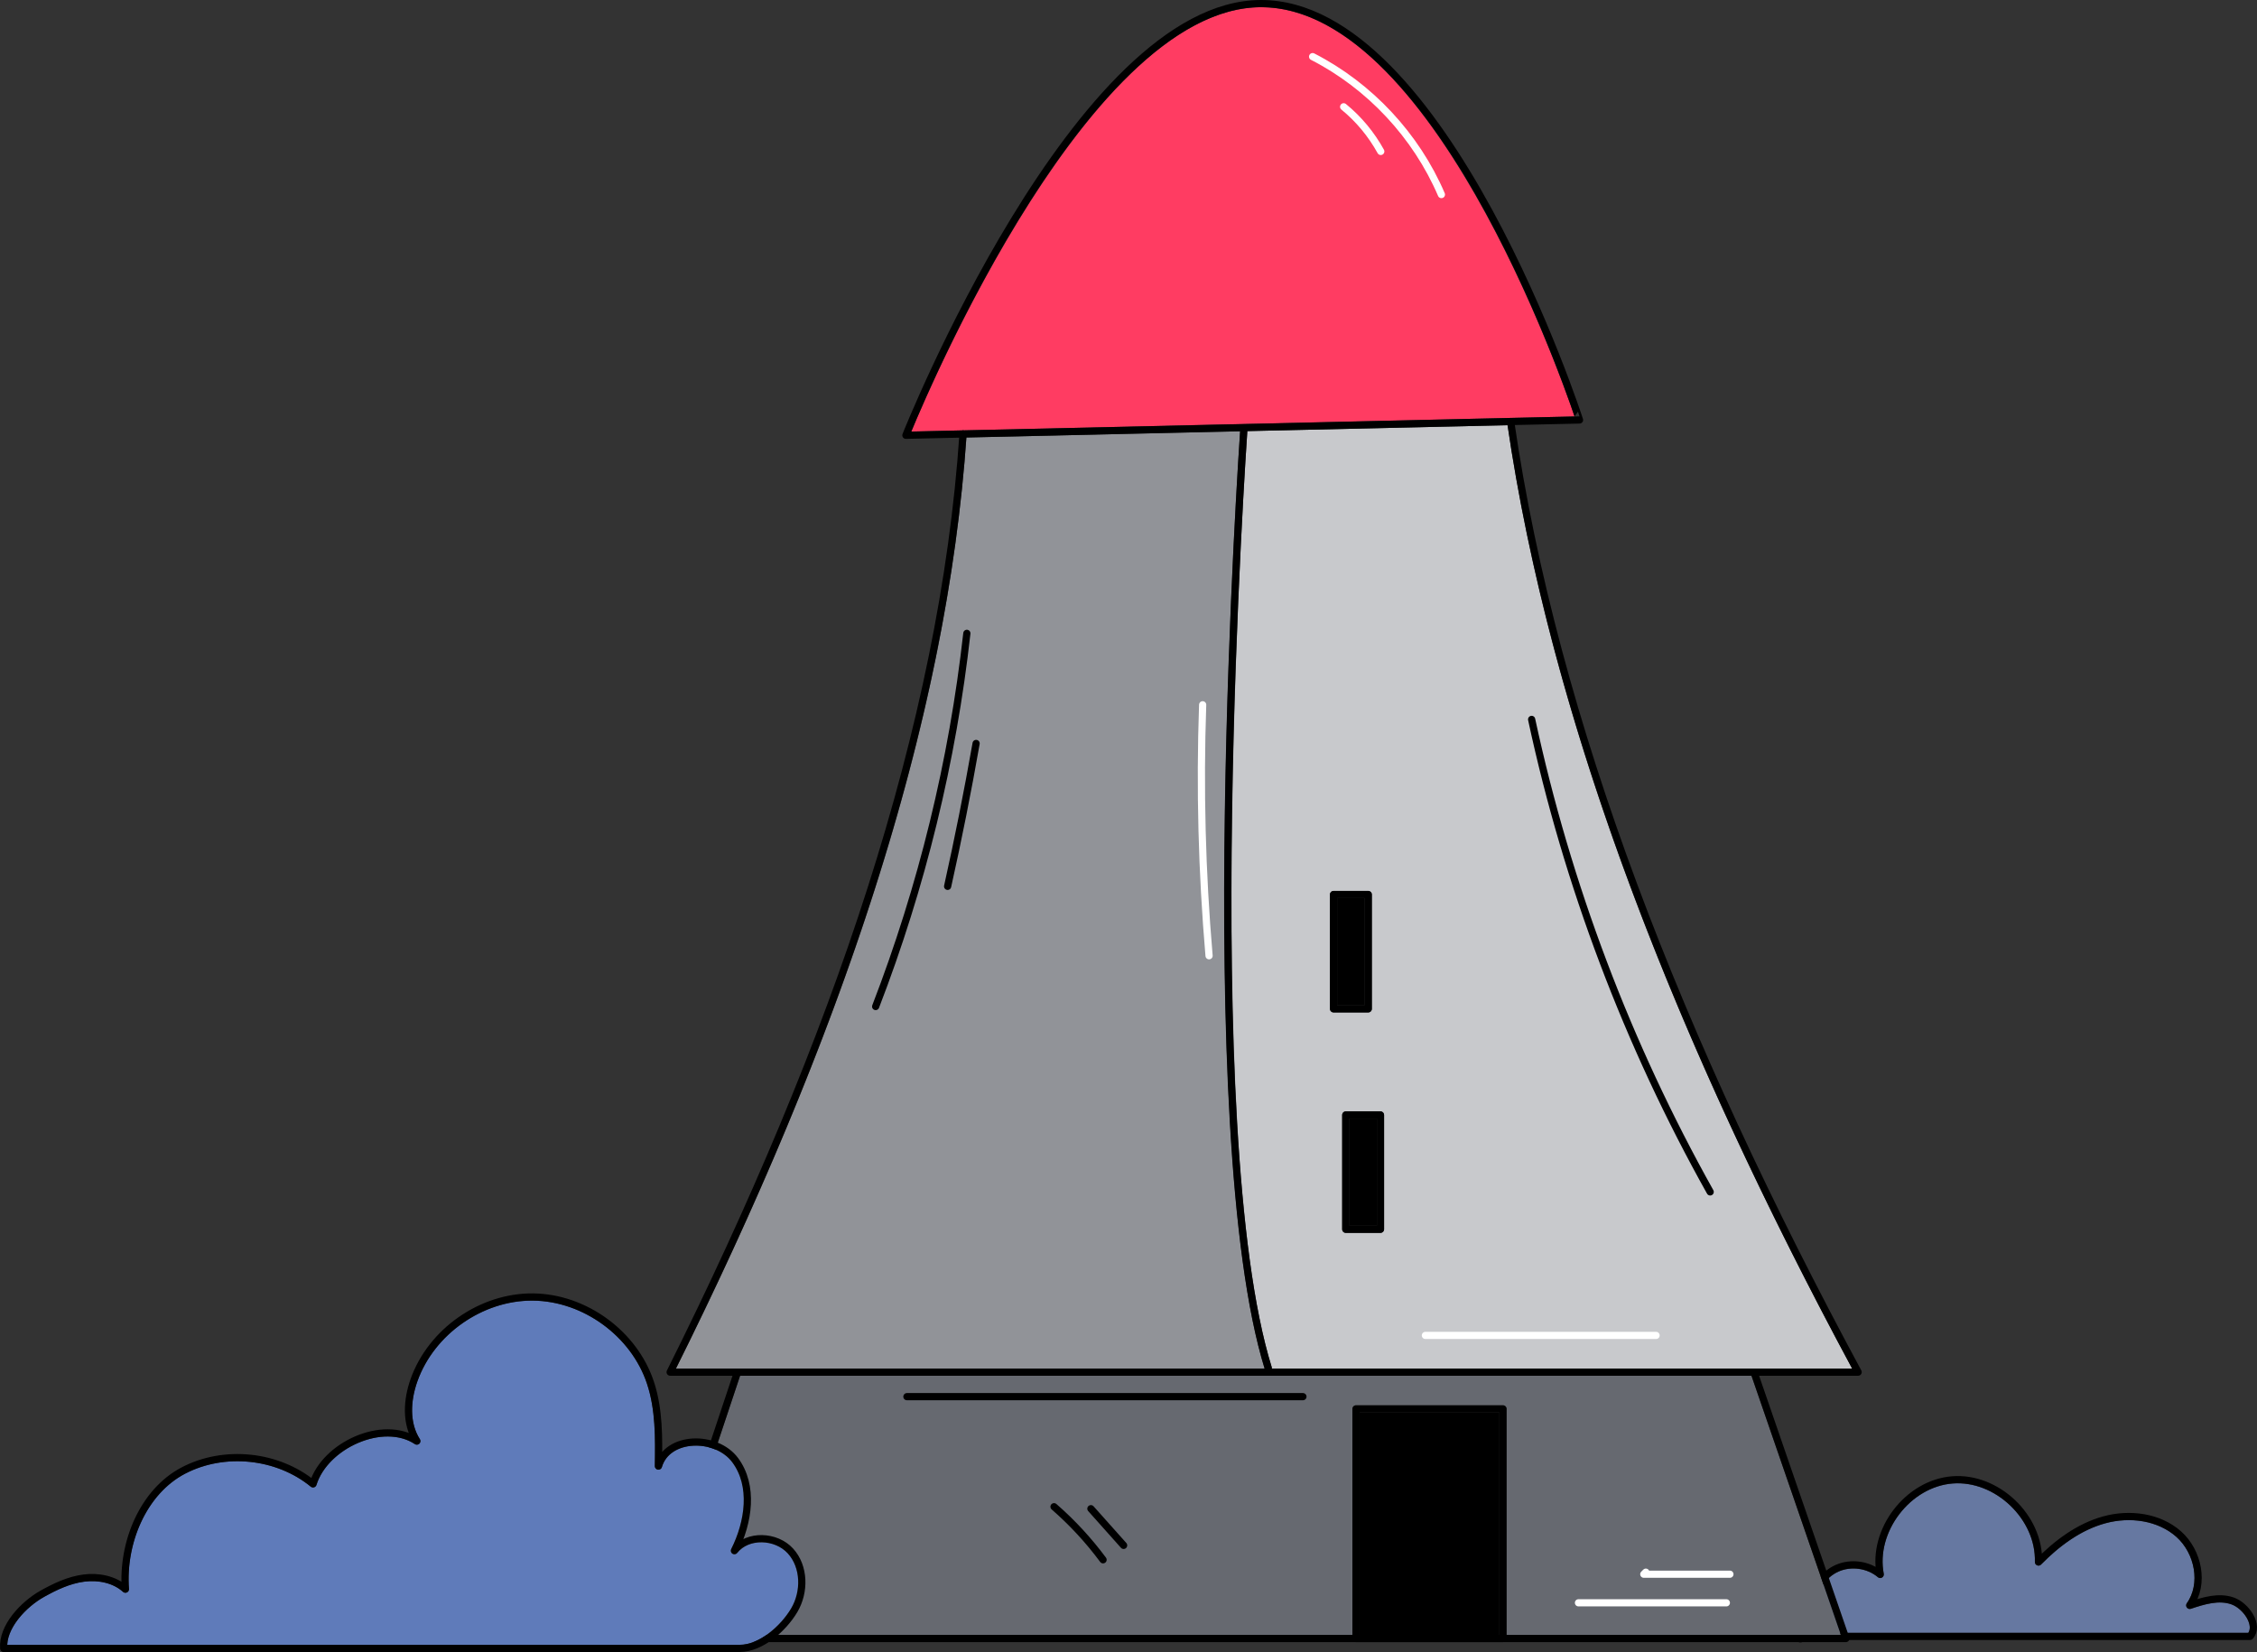 <svg xmlns="http://www.w3.org/2000/svg" id="Layer_2" data-name="Layer 2" viewBox="0 0 626.85 458.87"><rect x="0" y="0" width="626.85" height="458.87" fill="#333333" stroke="none"/><defs><style>      .cls-1 {        fill: #ff3c62;      }      .cls-2 {        fill: #919398;      }      .cls-3 {        fill: #6678a1;      }      .cls-4 {        fill: #666970;      }      .cls-5 {        fill: #c8c9cc;      }      .cls-6 {        fill: #5f7bba;      }      .cls-7 {        stroke: #000;      }      .cls-7, .cls-8 {        fill: none;        stroke-linecap: round;        stroke-linejoin: round;        stroke-width: 2px;      }      .cls-8 {        stroke: #fff;      }    </style></defs><g id="stroke"><g><g><path class="cls-3" d="m624.44,453.56h-123.68c-.4,0-.76.24-.92.61-.3-.18-.85-.68-1.45-1.64-.83-1.33-1.26-2.8-1.04-3.56.49-1.65,2.45-2.45,4.43-2.45.51,0,1.01.05,1.5.15.29.06.59-.01.82-.19.24-.18.38-.46.39-.76.1-3.9,2.57-7.59,6.13-9.19,3.51-1.56,8.01-.92,10.94,1.56.32.28.78.32,1.15.1.36-.21.56-.63.48-1.05-1.06-5.54.52-11.57,4.32-16.55,3.8-4.98,9.2-8.09,14.82-8.53,5.63-.44,11.45,1.79,15.98,6.11,4.53,4.33,7.03,10.04,6.85,15.67-.01.41.23.79.61.95.38.17.81.08,1.1-.21,5.94-6.04,11.77-9.79,17.81-11.45,7.32-2.01,14.88-.58,19.75,3.74,5.33,4.73,6.67,13.19,2.92,18.47-.25.35-.24.83.02,1.18.25.34.71.49,1.12.35,4.13-1.38,7.82-2.42,11.22-1.24,2.19.76,4.44,3.19,5,5.42.26,1,.16,1.84-.27,2.51Z"></path><path class="cls-7" d="m500.76,454.52h124.16c2.72-3-1.05-8.54-4.88-9.87s-8.02-.05-11.87,1.24c4.24-5.96,2.39-14.94-3.08-19.8-5.47-4.85-13.62-5.89-20.67-3.95-7.05,1.94-13.13,6.49-18.26,11.71.39-12.42-11.52-23.78-23.91-22.81-12.39.97-22.38,14.06-20.05,26.26-3.25-2.75-8.1-3.44-11.99-1.71s-6.61,5.82-6.73,10.07c-2.76-.59-6.3.28-7.09,2.99s3.45,8.54,4.37,5.87Z"></path></g><g><g><g><path class="cls-2" d="m351.22,380.12h-163.48c49-98.4,75.4-183.02,80.67-258.6l76.01-1.73c-.35,5.12-13.19,195.53,6.8,260.33Z"></path><path class="cls-5" d="m418.7,118.1l-72.28,1.64v.1c-.13,1.94-13.36,195.02,6.77,259.85.04.14.05.29.03.43h161.18c-52.96-98.5-84.27-184.24-95.7-262.02Zm-49.33,162.11v-31.75c0-.55.45-1,1-1h9.64c.55,0,1,.45,1,1v31.75c0,.55-.45,1-1,1h-9.64c-.55,0-1-.45-1-1Zm15.04,61.23c0,.55-.45,1-1,1h-9.64c-.55,0-1-.45-1-1v-31.75c0-.55.45-1,1-1h9.64c.55,0,1,.45,1,1v31.75Z"></path></g><path class="cls-1" d="m437.31,115.68l-17.75.4h-.02l-152.07,3.46h-.02l-14.35.33c5.56-13.42,50.33-117.87,97.15-117.87s82.77,101.07,87.06,113.68Z"></path><rect x="371.37" y="249.46" width="7.64" height="29.75"></rect><rect x="374.77" y="310.69" width="7.64" height="29.75"></rect><g><rect x="377.61" y="392.33" width="38.82" height="61.78"></rect><path class="cls-4" d="m418.43,454.11v-62.78c0-.55-.45-1-1-1h-40.82c-.55,0-1,.45-1,1v62.78h-194.05l23.99-71.99h280.89l24.83,71.99h-92.84Z"></path></g></g><g><path class="cls-7" d="m516.07,381.12H186.12c45.98-92.03,75.89-179.66,81.35-260.58l152.09-3.46c12.11,83.41,46.91,172.03,96.51,264.04Z"></path><path class="cls-7" d="m419.56,117.08l19.13-.43S401.27,1,350.25,1s-98.65,119.9-98.65,119.9l15.87-.36"></path><polyline class="cls-7" points="487.16 381.12 512.67 455.11 417.43 455.11 376.61 455.11 180.17 455.11 204.83 381.12"></polyline><path class="cls-7" d="m345.43,119.77s-13.61,194.46,6.8,260.22"></path><rect class="cls-7" x="370.37" y="248.46" width="9.64" height="31.75"></rect><rect class="cls-7" x="373.77" y="309.69" width="9.64" height="31.75"></rect><rect class="cls-7" x="376.61" y="391.33" width="40.82" height="63.78"></rect></g><path class="cls-7" d="m268.53,175.92c-3.95,35.45-12.49,70.38-25.33,103.65"></path><path class="cls-7" d="m271.1,206.5c-2.33,13.29-4.97,26.52-7.91,39.69"></path><line class="cls-7" x1="251.88" y1="387.93" x2="361.87" y2="387.93"></line><path class="cls-7" d="m292.74,418.5c5.06,4.4,9.63,9.36,13.62,14.74"></path><path class="cls-7" d="m302.98,419.05c3.03,3.4,6.06,6.79,9.09,10.19"></path><path class="cls-7" d="m425.39,199.82c9.88,45.89,26.66,90.29,49.59,131.24"></path><line class="cls-8" x1="395.88" y1="370.92" x2="459.95" y2="370.92"></line><path class="cls-8" d="m334.02,195.76c-.81,23.25-.21,46.54,1.78,69.71"></path><line class="cls-8" x1="438.4" y1="445.19" x2="479.47" y2="445.19"></line><polyline class="cls-8" points="457.11 436.68 456.54 437.25 480.46 437.25"></polyline><path class="cls-8" d="m364.56,15.73c15.86,8.13,28.74,21.93,35.77,38.31"></path><path class="cls-8" d="m373.18,29.66c4.19,3.42,7.7,7.66,10.31,12.4"></path></g><g><path class="cls-6" d="m219.73,446.78c-2.9,4.89-8.88,10.09-14.26,10.09H2.01c.21-5.06,5.26-10.55,10.22-13.32,3.18-1.78,7-3.68,11.14-4.23,4.24-.56,8.17.47,10.79,2.83.3.27.74.33,1.11.15.36-.18.58-.56.55-.97-1.02-13.53,5.4-26.69,15.61-32.01,10.97-5.71,25.31-4.22,34.87,3.61.26.21.61.28.93.19.32-.1.57-.35.66-.67,1.6-5.17,6.66-9.96,12.92-12.19,5.41-1.94,10.67-1.63,14.41.85.39.26.92.21,1.25-.12.34-.34.4-.86.14-1.26-2.62-4.06-2.87-9.92-.68-16.07,4.64-13.02,17.98-22.4,31.8-22.4h.31c13.93.15,27.24,9.84,31.64,23.06,2.44,7.34,2.31,15.24,2.19,22.89-.01.5.36.93.85,1.01.5.07.97-.23,1.11-.71.88-3.01,3.46-5.1,7.09-5.76,4.77-.86,9.88.96,12.46,4.43,5.21,7,3.26,17.04-.3,24.1-.23.46-.08,1.01.35,1.29.44.28,1.01.18,1.33-.22,1.43-1.81,3.67-2.85,6.3-2.94,3.01-.11,5.88,1.04,7.74,3.07,3.45,3.78,3.85,10.36.93,15.3Z"></path><path class="cls-7" d="m205.47,457.87H1.03c-.47-5.97,5.48-12.26,10.71-15.19,3.6-2.01,7.41-3.81,11.5-4.35s8.52.32,11.59,3.07c-.96-12.73,4.82-27.08,16.14-32.97,11.32-5.89,26.09-4.36,35.97,3.72,3.31-10.74,19.46-18.09,28.83-11.88-3.17-4.93-2.75-11.43-.78-16.95,4.81-13.51,18.72-23.21,33.06-23.07,14.34.15,28.05,10.14,32.58,23.74,2.47,7.42,2.37,15.41,2.24,23.22,2.47-8.48,16.04-8.73,21.31-1.65,5.27,7.09,3.77,17.26-.21,25.15,3.66-4.62,11.58-4.28,15.56.08s4.06,11.41,1.05,16.48c-3.01,5.07-9.22,10.58-15.12,10.58Z"></path></g></g></g></svg>